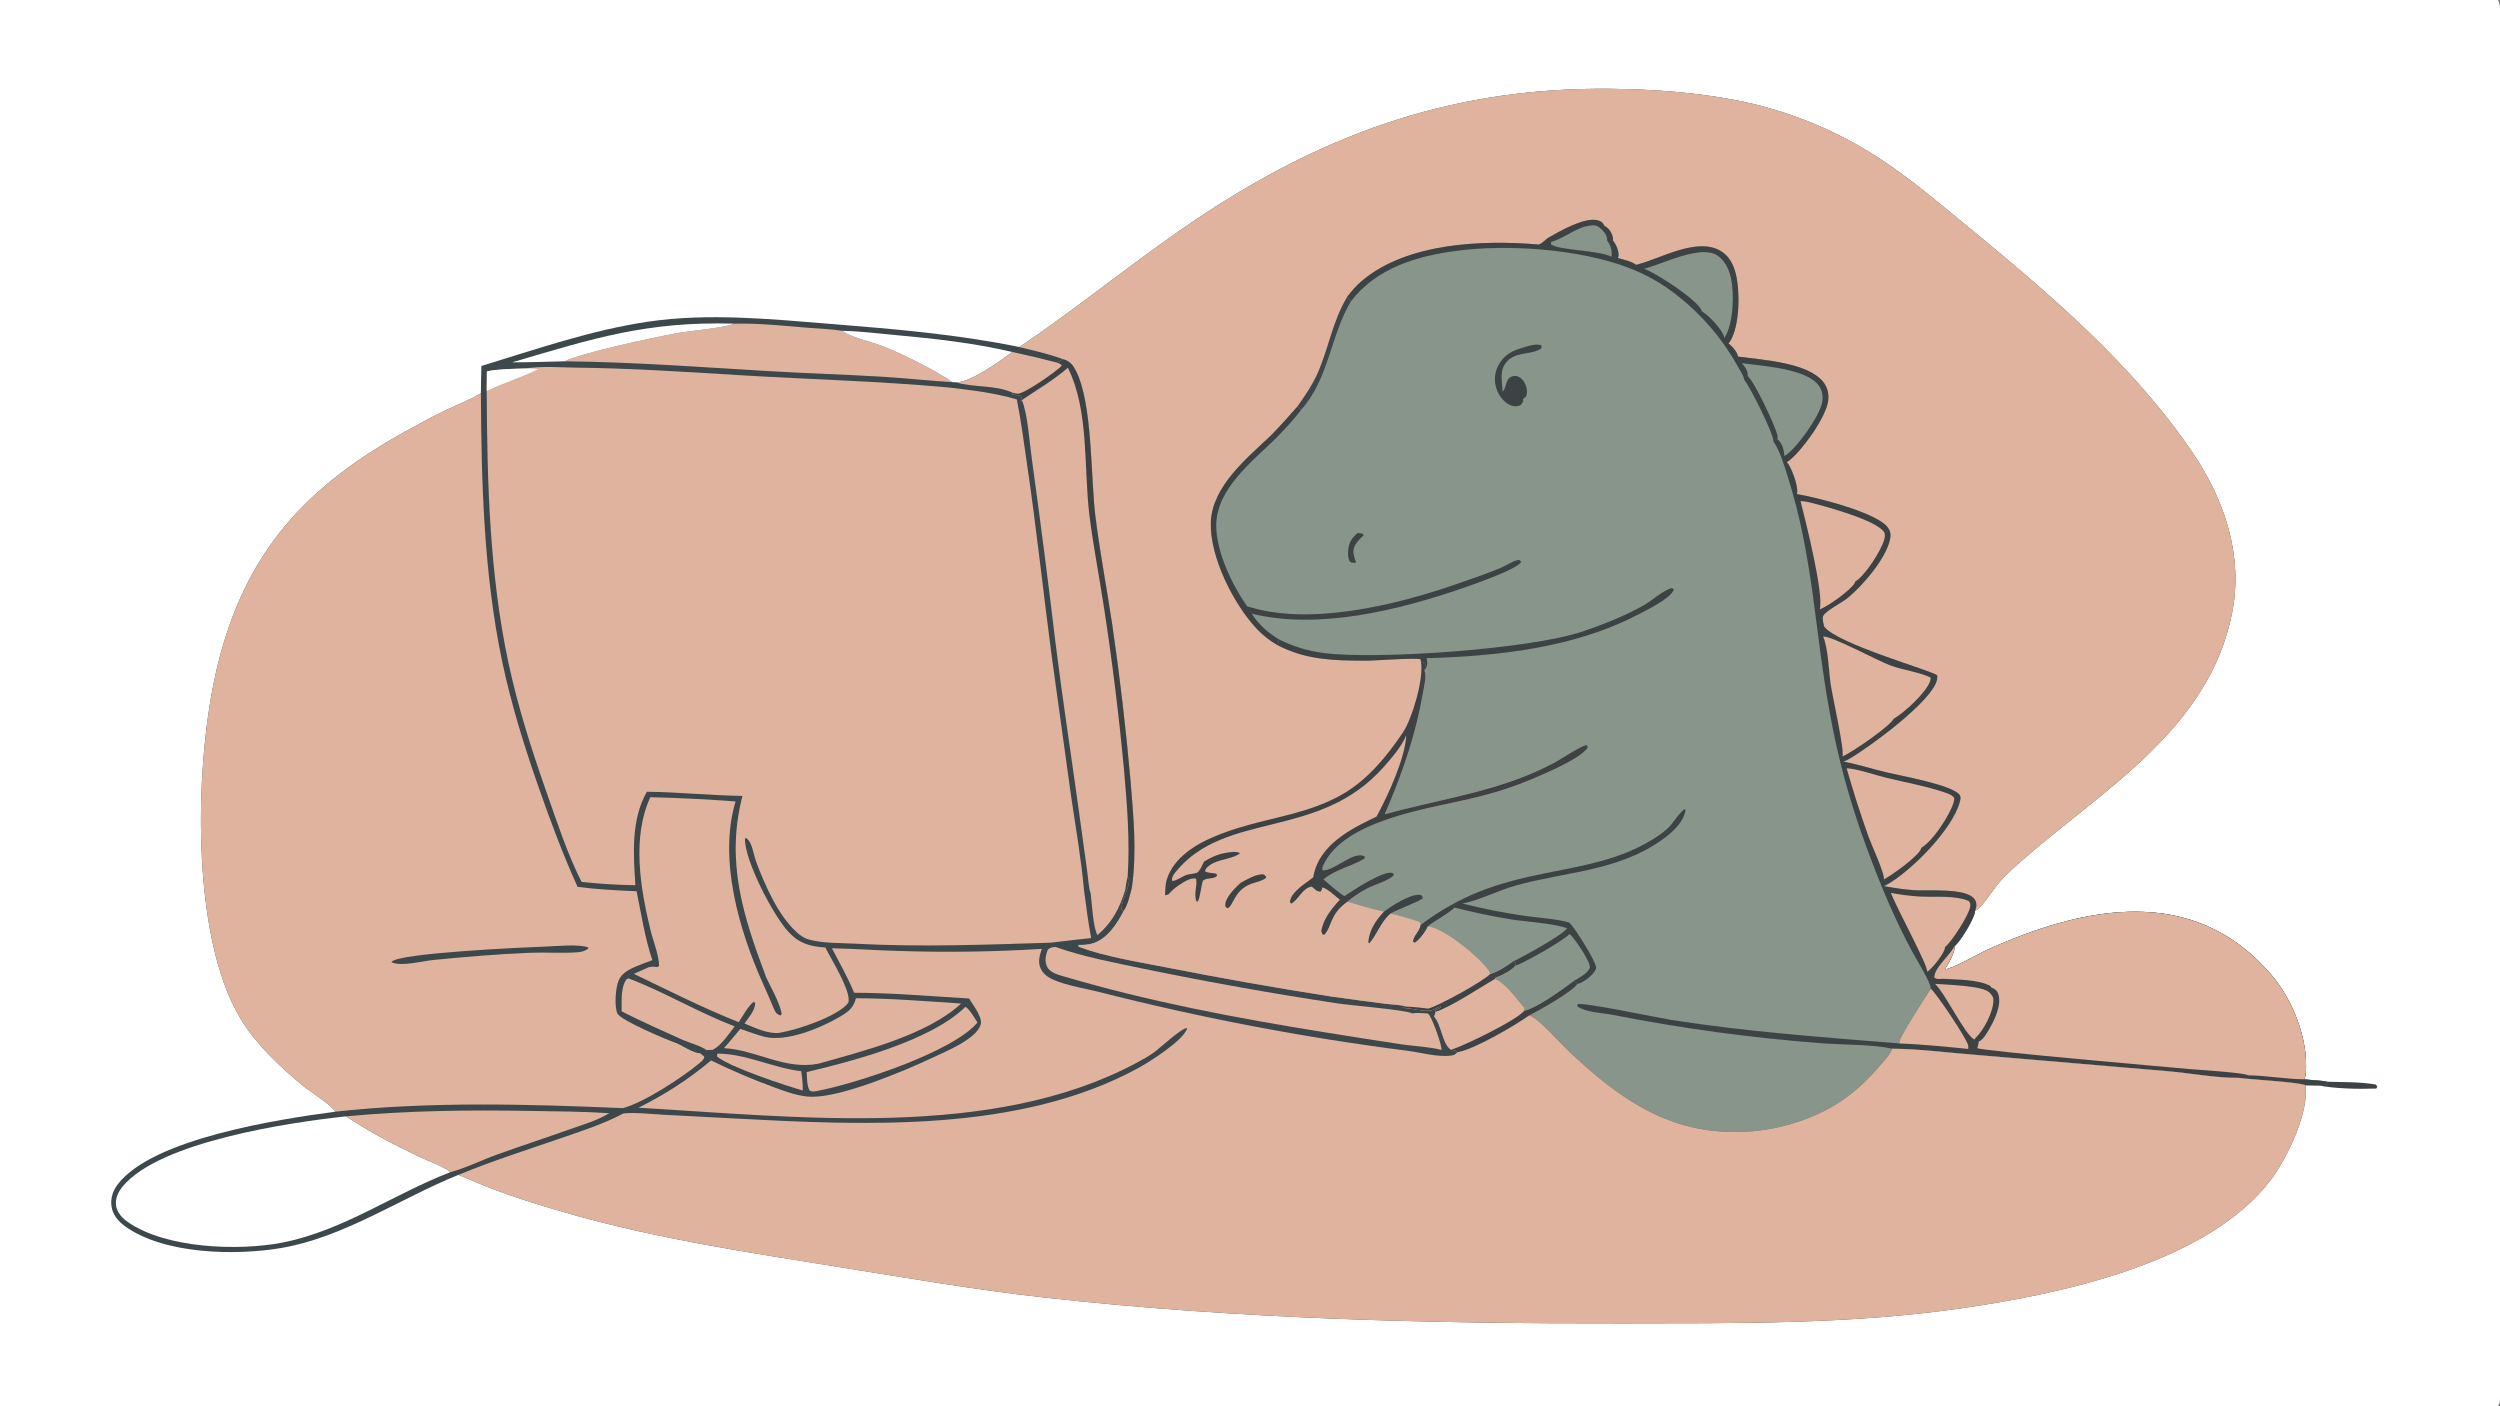 <svg width="1024" height="576" viewBox="0 0 1024 576" fill="none" xmlns="http://www.w3.org/2000/svg">
<rect x="0" y="0" width="1024" height="576" fill="#808080" stroke="none"/>
<g clip-path="url(#clip0_1_239)">
<path d="M0 0H1023.12C1024.33 1.889 1023.99 4.625 1024 6.797V417.564L1024.01 530.972L1024 561.047C1023.99 565.177 1024.55 570.24 1023.86 574.256C1023.75 574.886 1023.46 575.466 1023.12 576H0V0Z" fill="white"/>
<path d="M417.607 142.149C443.314 124.77 467.233 104.8 493.159 87.728C545.369 53.347 597.554 35.559 660.457 36.389C677.46 36.613 694.266 37.822 710.988 41.052C713.238 41.485 715.479 41.966 717.711 42.494C719.943 43.022 722.162 43.596 724.367 44.218C726.576 44.839 728.771 45.506 730.95 46.219C733.126 46.933 735.288 47.691 737.437 48.496C739.583 49.3 741.711 50.149 743.823 51.043C745.935 51.937 748.026 52.874 750.097 53.856C752.171 54.838 754.223 55.863 756.252 56.931C758.281 57.999 760.286 59.109 762.266 60.261C777.745 69.16 791.231 80.729 804.976 92.011C838.763 119.744 873.618 149.205 898.267 185.715C911.213 204.888 918.843 227.643 914.302 250.804C904.962 298.408 862.095 322.87 828.703 351.99C825.287 354.967 821.76 358.072 818.806 361.507C816.358 364.345 812.549 370.575 809.759 372.618C809.567 372.76 809.19 372.931 808.999 373.026C808.932 375.937 803.412 384.722 801.207 386.981C801.021 387.174 800.711 387.402 800.509 387.557C801.004 389.663 798.112 394.653 796.947 396.471C796.773 396.737 796.722 396.793 796.542 397.007C799.164 397.211 810.614 390.549 813.652 389.179C853.442 371.217 898.256 361.775 930.36 399.322C939.154 409.612 945.664 426.016 944.42 439.709C944.341 440.56 944.189 441.301 943.835 442.077C946.913 442.475 950.227 442.475 953.242 443.076L953.102 444.155C951.881 444.447 950.699 444.502 949.45 444.564L944.324 444.503C945.894 455.434 936.819 474.307 930.45 482.836C904.501 517.593 843.303 530.173 802.517 536.002C756.949 542.515 710.813 541.972 664.896 542.059C585.66 542.212 505.874 540.255 427.072 531.39C399.551 528.293 372.02 523.541 344.677 519.14C307.057 513.085 268.525 507.355 231.871 496.762C222.001 493.91 212.087 490.888 202.466 487.274C197.488 485.404 192.684 483.133 187.718 481.243C163.957 490.871 140.848 506.774 115.346 511.157C96.634 514.373 67.156 513.852 51.106 502.198C48.402 500.235 46.142 497.492 45.669 494.092C45.206 490.752 46.242 487.714 48.26 485.067C62.529 466.349 114.1 458.432 137.315 455.348C136.331 452.978 126.965 447.059 124.381 444.942C114.935 437.207 104.997 427.883 98.607 417.377C77.765 383.109 79.631 311.564 89.052 272.843C100.479 225.871 125.36 199.084 167.014 176.182C172.381 173.231 177.756 170.295 183.289 167.663C187.667 165.581 192.504 163.813 196.614 161.255L196.974 161.028C196.955 157.317 197.106 153.593 197.193 149.883C219.519 143.081 242.342 135.161 265.486 131.752C290.298 128.096 316.264 130.749 341.125 132.744C366.836 134.807 392.275 136.975 417.607 142.149Z" fill="#3C484B"/>
<path d="M417.607 142.149C443.314 124.77 467.233 104.8 493.159 87.728C545.369 53.347 597.554 35.559 660.457 36.389C677.46 36.613 694.266 37.822 710.988 41.052C713.238 41.485 715.479 41.966 717.711 42.494C719.943 43.022 722.162 43.596 724.367 44.218C726.577 44.839 728.771 45.506 730.95 46.219C733.126 46.933 735.288 47.691 737.437 48.496C739.583 49.3 741.712 50.149 743.823 51.043C745.935 51.937 748.026 52.874 750.097 53.856C752.171 54.838 754.223 55.863 756.252 56.931C758.281 57.999 760.286 59.109 762.267 60.261C777.745 69.16 791.231 80.729 804.976 92.011C838.763 119.744 873.618 149.205 898.267 185.715C911.213 204.888 918.843 227.643 914.302 250.804C904.963 298.408 862.095 322.87 828.703 351.99C825.287 354.967 821.76 358.072 818.806 361.507C816.358 364.345 812.549 370.575 809.759 372.618C809.567 372.76 809.19 372.931 808.999 373.026C808.932 375.937 803.412 384.722 801.207 386.981C801.021 387.174 800.711 387.402 800.509 387.557C801.004 389.663 798.112 394.653 796.947 396.471C796.773 396.737 796.722 396.793 796.542 397.007C799.164 397.211 810.614 390.549 813.652 389.179C853.442 371.217 898.256 361.775 930.36 399.322C939.154 409.612 945.664 426.016 944.42 439.709C944.341 440.56 944.19 441.301 943.835 442.077C946.913 442.475 950.227 442.475 953.242 443.076L953.102 444.155C951.881 444.447 950.699 444.502 949.45 444.564L944.325 444.503C941.089 443.162 922.348 442.23 916.98 441.488C907.427 441.55 897.192 439.543 887.605 438.736L808.707 432.028C797.521 431.16 786.105 429.617 774.898 429.55C774.886 429.807 774.903 429.917 774.785 430.183C773.84 432.304 771.449 434.804 769.952 436.568C761.884 446.073 753.163 452.937 741.511 457.632C740.262 458.143 739.001 458.623 737.73 459.07C736.458 459.518 735.176 459.934 733.881 460.318C732.587 460.702 731.286 461.053 729.977 461.371C728.664 461.69 727.345 461.976 726.021 462.229C724.697 462.482 723.368 462.701 722.032 462.887C720.697 463.074 719.356 463.227 718.009 463.346C716.667 463.465 715.322 463.551 713.975 463.603C712.629 463.655 711.28 463.673 709.93 463.658C681.939 463.48 662.359 449.152 642.689 430.688C639.083 427.301 630.778 417.635 626.733 416.022C626.632 415.982 626.53 415.95 626.435 415.914C620.358 420.225 603.417 430.141 596.862 431.041C596.114 430.165 595.552 430.224 594.449 429.972C590.876 428.16 590.432 419.56 587.416 416.408C587.691 415.793 587.843 415.149 588.023 414.499L587.967 413.752L590.206 412.697L590.229 412.251C588.541 412.51 587.303 413.767 585.694 413.938C582.341 414.296 578.442 412.974 575.004 412.879L574.56 412.869L575.882 412.282C573.496 411.479 569.94 411.468 567.386 411.136C559.959 410.191 552.539 409.197 545.125 408.153C522.619 404.64 500.193 400.676 477.847 396.262C466.087 393.928 453.04 391.961 441.815 387.798L441.923 386.9L441.632 387.622L441.586 387.061C443.58 387.057 445.702 387.011 447.617 386.4C453.633 384.479 457.552 378.405 460.285 373.072C462.026 370.369 462.795 366.706 463.586 363.616C465.683 349.303 464.283 334.581 463.098 320.241C461.202 298.588 458.676 277.009 455.521 255.503C453.325 240.879 450.532 226.308 448.688 211.638C446.672 195.598 447.633 165.068 440.574 151.652C439.3 149.232 438.139 147.957 435.504 147.12C429.749 144.939 423.587 143.589 417.607 142.149Z" fill="#88958A"/>
<path d="M417.607 142.149C443.314 124.77 467.233 104.8 493.159 87.728C545.369 53.347 597.554 35.559 660.457 36.389C677.46 36.613 694.266 37.822 710.988 41.052C713.238 41.485 715.479 41.966 717.711 42.494C719.943 43.022 722.162 43.596 724.367 44.218C726.577 44.839 728.771 45.506 730.95 46.219C733.126 46.933 735.288 47.691 737.437 48.496C739.583 49.3 741.712 50.149 743.823 51.043C745.935 51.937 748.026 52.874 750.097 53.856C752.171 54.838 754.223 55.863 756.252 56.931C758.281 57.999 760.286 59.109 762.267 60.261C777.745 69.16 791.231 80.729 804.976 92.011C838.763 119.744 873.618 149.205 898.267 185.715C911.213 204.888 918.843 227.643 914.302 250.804C904.963 298.408 862.095 322.87 828.703 351.99C825.287 354.967 821.76 358.072 818.806 361.507C816.358 364.345 812.549 370.575 809.759 372.618C809.567 372.76 809.19 372.931 808.999 373.026C809.157 372.6 809.309 372.192 809.399 371.744C809.646 370.494 809.534 369.362 808.774 368.312C805.303 363.528 789.92 365.056 784.102 364.638C779.888 364.336 775.775 363.723 771.629 362.963C771.921 362.83 772.22 362.704 772.501 362.551C782.64 357.036 800.081 339.441 802.821 328.103C803.013 327.333 803.181 326.375 802.731 325.693C799.997 321.524 777.852 317.634 772.715 316.377C766.829 314.939 761.023 313.134 755.082 311.924C755.897 311.638 756.657 311.28 757.4 310.85C765.727 306.055 791.642 287.049 793.408 278.382C793.453 278.142 793.6 276.85 793.453 276.644C792.289 274.963 752.336 263.835 747.171 256.63C746.923 255.601 746.282 253.303 746.743 252.321C747.762 250.154 754.688 246.697 756.837 244.902C763.071 239.713 772.242 229.121 774.133 221.083C774.543 219.322 774.448 217.858 773.424 216.308C769.209 209.945 743.908 203.713 735.986 202.358C736.048 202.116 736.155 201.755 736.166 201.489C736.323 198.607 733.814 191.35 731.873 189.266C732.109 189.129 732.464 188.933 732.689 188.759C738.157 184.582 747.88 170.987 748.803 164.253C749.18 161.488 748.611 158.772 746.878 156.544C740.566 148.409 721.492 147.382 711.882 146.062C711.567 144.116 709.48 141.804 707.95 140.617C708.225 140.358 708.45 140.14 708.647 139.816C712.619 133.38 712.754 119.548 711.027 112.381C710.104 108.532 708.349 104.923 704.849 102.823C695.127 96.993 680.403 105.866 670.675 108.348L670.129 108.483C668.25 106.972 664.981 106.365 662.674 105.695C662.832 105.337 662.882 105.293 662.933 104.84C663.158 102.793 661.92 100.006 660.632 98.49C660.767 97.833 660.699 97.356 660.502 96.725C659.912 94.837 658.859 93.415 657.138 92.453C656.513 91.301 656.159 90.84 654.837 90.366C649.486 88.45 638.514 94.931 633.929 97.505C632.826 98.444 631.707 99.608 630.367 100.176C607.44 98.189 576.422 99.37 557.888 114.99C555.571 116.943 553.68 119.133 551.839 121.522L553.471 123.278C544.942 137.451 544.403 155.279 532.866 168.014C532.424 167.22 532.094 167.086 531.339 166.61C527.829 170.587 524.324 174.546 520.612 178.338C510.755 187.66 496.479 199.209 495.966 213.925C495.469 228.186 505.376 247.675 515.016 257.82C517.469 260.403 520.218 262.479 523.293 264.271C528.73 267.015 533.92 268.692 539.957 269.567C546.834 270.564 553.816 270.657 560.754 270.579C564.072 270.542 580.704 269.292 581.902 270.073L582.003 270.975L583.68 271.609C584.012 272.716 583.753 273.47 583.449 274.562C584.428 276.95 583.331 281.012 582.909 283.493C580.169 299.625 575.156 314.657 568.832 329.689L567.211 333.509C586.274 328.224 606.602 325.189 624.944 317.818C628.905 316.219 632.777 314.434 636.562 312.46C638.818 311.271 648.085 305.092 649.93 305.178L650.426 306.004C648.231 310.857 627.515 319.243 621.95 321.343C615.401 323.816 608.751 325.646 601.937 327.25C584.434 331.37 550.274 336.102 542.009 354.521C541.637 355.351 541.604 355.551 541.775 356.469C546.496 356.813 554.79 348.005 559.057 350.845L558.953 351.674C553.387 355.071 547.426 355.917 542.118 360.198C544.891 362.586 547.617 364.994 550.659 367.038C553.791 364.861 566.508 356.535 570.165 357.501C570.34 357.546 570.503 357.614 570.672 357.671L570.992 358.472C568.719 360.834 562.93 362.39 559.875 363.98C558.453 364.732 557.074 365.555 555.737 366.451C554.401 367.346 553.114 368.308 551.878 369.337C556.845 370.837 561.78 372.318 566.851 373.434C563.515 377.109 560.898 380.857 560.469 385.949L560.837 386.374C564.207 382.489 565.389 377.809 569.456 374.206C573.541 375.193 577.519 376.221 581.463 377.67C581.778 378.187 581.896 378.235 581.891 378.863C581.851 379.041 581.818 379.219 581.778 379.396C581.238 381.659 579.134 383.183 578.751 385.617L579.398 386.108C581.227 385.208 584.051 381.231 584.856 379.344C591.816 380.323 605.426 391.583 609.617 397.219C610.158 397.947 610.259 398.099 610.315 399.002C613.393 398.088 616.825 395.832 619.435 393.988L620.926 394.274L620.791 395.488C619.576 397.399 614.608 399.772 612.431 400.551L612.425 400.968C606.225 404.562 594.145 412.612 588.023 414.499L587.967 413.752L590.206 412.697L590.229 412.251C588.541 412.51 587.303 413.767 585.694 413.938C582.341 414.296 578.442 412.974 575.004 412.879L574.56 412.869L575.882 412.282C573.496 411.479 569.94 411.468 567.386 411.136C559.959 410.191 552.539 409.197 545.125 408.153C522.619 404.64 500.193 400.676 477.847 396.262C466.087 393.928 453.04 391.961 441.815 387.798L441.923 386.9L441.632 387.622L441.586 387.061C443.58 387.057 445.702 387.011 447.617 386.4C453.633 384.479 457.552 378.405 460.285 373.072C462.026 370.369 462.795 366.706 463.586 363.616C465.683 349.303 464.283 334.581 463.098 320.241C461.202 298.588 458.676 277.009 455.521 255.503C453.325 240.879 450.532 226.308 448.688 211.638C446.672 195.598 447.633 165.068 440.574 151.652C439.3 149.232 438.139 147.957 435.504 147.12C429.749 144.939 423.587 143.589 417.607 142.149Z" fill="#DFB39D"/>
<path d="M582.003 270.975L583.68 271.609C584.012 272.716 583.753 273.47 583.449 274.562C584.428 276.95 583.331 281.012 582.909 283.493C580.169 299.625 575.156 314.657 568.832 329.689L567.211 333.509C586.274 328.224 606.602 325.189 624.944 317.818C628.905 316.219 632.777 314.434 636.562 312.46C638.818 311.271 648.085 305.092 649.93 305.178L650.426 306.004C648.231 310.857 627.515 319.243 621.95 321.343C615.401 323.816 608.751 325.646 601.937 327.25C584.434 331.37 550.274 336.102 542.009 354.521C541.637 355.351 541.604 355.551 541.775 356.469C546.496 356.813 554.79 348.005 559.057 350.845L558.953 351.674C553.387 355.071 547.426 355.917 542.118 360.198C544.891 362.586 547.617 364.994 550.659 367.038C553.791 364.861 566.508 356.535 570.165 357.501C570.34 357.546 570.503 357.614 570.672 357.671L570.992 358.472C568.719 360.834 562.93 362.39 559.875 363.98C558.453 364.732 557.074 365.555 555.737 366.451C554.401 367.346 553.114 368.308 551.879 369.337C544.482 374.644 545.741 379.328 542.447 382.886L541.615 382.618L541.213 381.363C541.922 376.483 545.533 372.035 548.814 368.526C546.65 366.87 544.184 364.25 541.594 363.453C541.488 364.233 541.379 364.591 540.891 365.214C538.885 365.078 538.842 364.251 537.279 363.165C533.475 363.659 531.986 368.436 528.921 370.124L528.328 369.535C528.646 366.668 530.803 365.011 532.837 363.117L537.859 359.395C538.136 358.093 538.423 356.773 538.868 355.516C542.625 344.895 554.329 338.961 563.819 334.493C568.449 325.991 575.623 310.493 576 301.079C574.447 305.418 569.952 310.534 566.908 313.993C540.241 344.333 501.823 331.827 481.398 357.333C480.502 358.451 479.921 359.338 480.088 360.793C481.513 361.05 484.56 358.753 486.2 358.297C487.488 357.938 489.034 357.978 490.253 357.457C491.385 356.974 492.591 354.043 493.154 352.921C495.903 351.218 498.629 349.95 501.838 349.374C503.422 349.089 506.527 348.518 507.913 349.472C505.718 351.5 499.929 352.006 496.998 353.508C495.491 354.279 494.056 355.197 493.533 356.84C494.738 357.749 496.744 357.37 498.276 357.94L498.512 358.762C497.167 360.107 494.838 359.496 493.207 360.403C493.052 360.489 492.901 360.583 492.748 360.673C491.779 363.514 491.839 366.607 490.663 369.249L490.047 369.186C488.829 365.732 490.639 362.486 489.869 359.889C487.448 359.377 484.659 361.435 482.646 362.738C481.093 363.744 479.801 365.028 478.529 366.361L477.201 366.756C477.284 364.678 477.265 362.396 477.873 360.397C483.417 342.183 513.993 337.538 529.43 333.321C536.561 331.373 543.759 328.92 550.158 325.161C560.427 319.129 568.078 309.734 574.655 299.985C578.402 294.434 583.331 277.822 582.003 270.975Z" fill="#3D4345"/>
<path d="M551.839 121.522L553.471 123.278C544.942 137.451 544.403 155.279 532.866 168.014C532.424 167.22 532.094 167.086 531.339 166.61C534.629 162.002 537.959 157.075 540.145 151.834C544.424 141.576 545.989 131.249 551.839 121.522Z" fill="#3C484B"/>
<path d="M619.435 393.989L620.926 394.274L620.791 395.488C619.576 397.4 614.608 399.772 612.431 400.551L612.425 400.968C606.225 404.562 594.145 412.612 588.023 414.499L587.967 413.753L590.206 412.697L590.229 412.251C588.541 412.51 587.303 413.767 585.694 413.938C582.341 414.296 578.442 412.974 575.004 412.88L574.56 412.869L575.882 412.282C578.948 412.408 581.969 412.757 585.019 413.122C589.261 411.989 607.299 402.114 610.315 399.002C613.393 398.088 616.825 395.832 619.435 393.989Z" fill="#3D4345"/>
<path d="M508.106 361.656C510.772 360.189 514.205 358.086 517.302 358.088C518.225 358.557 518.287 358.471 518.647 359.504C516.955 360.924 514.428 361.293 512.384 362.054C505.346 364.74 505.357 370.976 502.769 372.056L501.935 371.358C501.888 371.031 501.855 370.715 501.878 370.383C502.083 367.415 506.02 363.552 508.106 361.656Z" fill="#3D4345"/>
<path d="M633.929 97.505C638.514 94.931 649.486 88.45 654.837 90.366C656.159 90.84 656.513 91.301 657.138 92.453C658.859 93.415 659.912 94.837 660.502 96.725C660.699 97.356 660.767 97.833 660.632 98.49C661.92 100.006 663.158 102.793 662.933 104.84C662.882 105.293 662.832 105.337 662.674 105.695C664.981 106.365 668.25 106.972 670.129 108.483L670.675 108.348C680.403 105.866 695.127 96.993 704.849 102.823C708.349 104.923 710.104 108.532 711.027 112.381C712.754 119.548 712.619 133.38 708.647 139.816C708.45 140.14 708.225 140.358 707.95 140.617C709.48 141.804 711.567 144.116 711.882 146.062C721.492 147.382 740.566 148.409 746.878 156.544C748.611 158.772 749.18 161.488 748.803 164.253C747.88 170.987 738.157 184.582 732.689 188.759C732.464 188.933 732.109 189.129 731.873 189.266C733.814 191.35 736.323 198.607 736.166 201.489C736.155 201.755 736.048 202.116 735.986 202.358C743.908 203.713 769.209 209.945 773.424 216.308C774.448 217.858 774.543 219.322 774.133 221.083C772.242 229.121 763.071 239.713 756.837 244.902C754.688 246.697 747.762 250.154 746.743 252.321C746.282 253.303 746.923 255.601 747.171 256.63C752.336 263.835 792.289 274.963 793.453 276.644C793.6 276.85 793.453 278.142 793.408 278.382C791.642 287.049 765.727 306.054 757.4 310.85C756.657 311.28 755.897 311.638 755.082 311.924C761.023 313.134 766.829 314.939 772.715 316.377C777.852 317.634 799.997 321.524 802.731 325.692C803.181 326.375 803.013 327.333 802.821 328.103C800.081 339.441 782.64 357.036 772.501 362.551C772.22 362.704 771.921 362.83 771.629 362.963C775.775 363.723 779.888 364.336 784.102 364.638C789.92 365.056 805.303 363.528 808.774 368.312C809.534 369.362 809.646 370.494 809.399 371.744C809.309 372.192 809.157 372.6 808.999 373.026C808.932 375.937 803.412 384.722 801.207 386.981C801.021 387.174 800.712 387.402 800.509 387.557C801.004 389.663 798.112 394.653 796.947 396.471C796.773 396.737 796.722 396.793 796.542 397.007C799.164 397.211 810.614 390.549 813.652 389.179C853.442 371.217 898.256 361.775 930.36 399.322C939.154 409.612 945.664 426.016 944.42 439.709C944.341 440.56 944.19 441.301 943.835 442.077C946.913 442.475 950.227 442.475 953.242 443.076L953.102 444.155C951.881 444.447 950.699 444.502 949.45 444.564L944.325 444.503C941.089 443.162 922.348 442.23 916.98 441.488C907.427 441.55 897.192 439.543 887.605 438.736L808.707 432.028C797.521 431.16 786.105 429.617 774.898 429.55C768.034 427.769 753.838 427.969 745.809 427.284C731.436 426.191 717.107 424.671 702.824 422.725C688.54 420.779 674.326 418.41 660.182 415.618C656.17 414.832 649.492 414.687 646.138 412.255L646.149 411.313C648.439 410.399 679.418 416.964 684.673 417.786C715.59 422.617 746.85 424.864 778.02 427.394C777.987 427.333 777.936 427.279 777.919 427.212C777.463 425.436 788.89 407.935 790.854 404.993C791.034 402.648 784.727 392.557 783.253 389.816C775.691 375.77 769.586 360.949 764.134 345.972C762.507 341.55 760.978 337.095 759.549 332.606C758.116 328.117 756.785 323.598 755.554 319.049C754.324 314.501 753.195 309.928 752.167 305.329C751.139 300.731 750.215 296.112 749.393 291.473C743.261 258.274 742.765 228.269 732.261 195.23C730.826 190.724 729.155 184.8 726.438 180.934C726.443 177.497 716.924 158.638 714.397 155.505C714.392 155.425 714.392 155.345 714.38 155.266C714.105 153.764 712.619 151.571 711.865 150.196C711.078 148.775 710.256 147.374 709.401 145.994C708.542 144.614 707.649 143.257 706.723 141.922C705.796 140.587 704.836 139.276 703.842 137.99C702.852 136.704 701.828 135.444 700.77 134.209C699.716 132.975 698.63 131.767 697.513 130.588C696.395 129.408 695.249 128.257 694.075 127.136C692.897 126.014 691.693 124.923 690.463 123.862C689.232 122.801 687.976 121.772 686.693 120.775C685.181 119.59 683.627 118.464 682.029 117.398C680.431 116.332 678.796 115.33 677.123 114.389C675.446 113.45 673.737 112.576 671.997 111.767C670.257 110.958 668.486 110.218 666.686 109.545C646.633 101.991 617.624 99.953 596.514 102.743C580.265 104.891 563.774 109.799 553.471 123.278L551.839 121.522C553.68 119.133 555.571 116.943 557.888 114.99C576.422 99.37 607.44 98.189 630.367 100.176C631.707 99.608 632.826 98.444 633.929 97.505Z" fill="#3D4345"/>
<path d="M796.542 397.008C799.164 397.211 810.614 390.549 813.652 389.179C853.442 371.217 898.256 361.775 930.36 399.322C939.154 409.612 945.664 426.016 944.42 439.709C944.341 440.56 944.19 441.302 943.835 442.077C936.144 442.017 928.531 440.561 920.84 440.442C919.225 439.336 900.158 438.19 897.091 437.911C889.541 437.225 811.379 430.451 809.871 429.296C810.119 428.597 810.344 427.942 810.411 427.199C810.428 427.016 810.439 426.833 810.456 426.65C812.454 425.772 813.81 423.176 814.867 421.376C817.034 417.705 819.909 411.598 818.525 407.26C817.968 405.513 817.062 405.119 815.537 404.393L815.329 403.923C810.642 401.122 801.297 401.274 795.89 400.908C794.607 400.978 793.431 401.214 792.323 400.449C792.109 396.555 798.523 391.478 800.38 387.824C800.425 387.735 800.47 387.646 800.509 387.557C801.004 389.663 798.112 394.653 796.947 396.471C796.773 396.738 796.722 396.793 796.542 397.008Z" fill="#DFB39D"/>
<path d="M790.854 404.993C792.947 406.539 805.91 425.867 806.197 428.317C806.248 428.748 806.22 429.215 806.175 429.644C796.835 428.717 787.399 427.749 778.02 427.394C777.987 427.333 777.936 427.279 777.919 427.212C777.463 425.436 788.89 407.934 790.854 404.993Z" fill="#DFB39D"/>
<path d="M746.771 260.747C750.164 260.359 769.266 270.749 774.374 272.601C779.663 274.519 785.717 275.159 790.781 277.526C790.781 277.998 790.775 278.394 790.629 278.848C789.144 283.563 779.855 292.036 775.68 294.378C774.161 297.486 758.452 308.258 754.688 309.814C755.571 307.24 750.547 285.183 749.843 280.245C749.061 274.773 748.819 265.433 746.771 260.747Z" fill="#DFB39D"/>
<path d="M756.398 314.749C756.826 314.739 757.276 314.737 757.709 314.797C762.542 315.484 767.797 317.385 772.597 318.57C780.513 320.523 788.84 321.934 796.542 324.59C798.084 325.122 799.507 325.518 800.47 326.863C800.458 327.466 800.385 328.064 800.211 328.643C798.618 333.92 791.721 344.505 786.966 347.25C786.949 347.337 786.944 347.427 786.916 347.511C785.83 350.765 774.751 358.554 771.674 360.186C771.949 357.655 766.604 346.12 765.434 342.917C762.111 333.627 759.099 324.238 756.398 314.749Z" fill="#DFB39D"/>
<path d="M737.499 205.249C738.703 205.274 739.806 205.435 740.971 205.724C747.244 207.278 768.945 213.083 771.809 218.121C772.214 218.844 772.017 220.151 771.809 220.911C770.543 225.539 763.96 235.833 759.825 238.249C759.791 238.5 759.791 238.589 759.65 238.839C757.878 241.915 748.656 248.381 745.376 249.588C747.132 243.158 739.485 213.071 737.499 205.249Z" fill="#DFB39D"/>
<path d="M713.43 148.739C721.593 149.917 739.705 150.825 744.971 157.932C746.456 159.933 746.8 162.336 746.372 164.752C745.365 170.405 736.143 183.302 731.44 186.451C731.209 186.603 731.13 186.633 730.866 186.766C730.815 184.683 730.078 181.794 728.497 180.326C728.294 180.136 728.233 180.109 727.985 179.935C728.056 179.7 728.099 179.459 728.114 179.213C728.129 178.967 728.114 178.723 728.069 178.481C727.439 174.937 718.347 155.737 715.815 154.059C716.068 152.54 715.32 151.152 714.442 149.946C714.133 149.519 713.784 149.125 713.43 148.739Z" fill="#88958A"/>
<path d="M697.366 103.25C699.364 103.295 701.322 103.394 703.088 104.445C706.335 106.379 708.146 110.135 708.951 113.694C710.442 120.257 710.076 132.609 706.312 138.463C706.256 138.184 706.256 138.154 706.166 137.847C705.254 134.795 699.898 129.163 697.152 127.571C697.079 127.4 697.012 127.226 696.933 127.057C694.739 122.38 678.366 111.939 673.51 110.075C681.826 107.678 688.538 103.97 697.366 103.25Z" fill="#88958A"/>
<path d="M774.521 365.749C778.534 366.507 782.58 367.005 786.657 367.242C792.919 367.576 800.503 366.612 806.366 369.037C806.996 369.95 807.12 370.128 807.007 371.243C806.687 374.475 799.485 385.694 796.666 387.931C796.66 388.05 796.672 388.169 796.649 388.285C796.222 390.768 791.518 396.582 789.391 398.06C789.622 395.162 776.732 371.738 774.521 365.749Z" fill="#DFB39D"/>
<path d="M792.581 402.994C796.914 403.325 812.144 403.714 814.811 406.487C815.976 407.692 816.533 408.242 816.493 410.011C816.398 414.441 812.611 421.92 809.32 424.947L808.718 425.815C804.897 424.02 796.779 406.851 792.581 402.994Z" fill="#DFB39D"/>
<path d="M635.369 99.081C641.142 97.543 645.817 92.694 652.237 92.307C653.728 92.217 654.42 92.53 655.461 93.502C656.8 94.655 658.083 96.007 658.257 97.864C658.28 98.127 658.28 98.23 658.28 98.476C659.765 100.608 660.345 102.525 660.103 105.129C654.083 102.345 639.038 102.655 635.279 100.103L635.369 99.081Z" fill="#88958A"/>
<path d="M595.743 371.747C603.434 373.654 611.103 375.352 618.935 376.58C625.141 377.553 636.613 378.218 641.845 380.22C640.354 382.865 623.053 392.317 619.435 393.989C616.825 395.832 613.393 398.088 610.315 399.002C610.259 398.099 610.158 397.947 609.617 397.22C605.426 391.583 591.816 380.323 584.856 379.344C587.157 377.502 594.482 373.418 595.743 371.747Z" fill="#88958A"/>
<path d="M612.425 400.968C616.442 402.447 621.45 409.364 624.28 412.67C624.314 413.083 624.398 413.574 624.342 413.989C629.569 412.776 639.803 405.332 644.405 401.894L645.992 402.692L646.093 403.026C644.287 406.114 630.131 414.076 626.435 415.914C620.358 420.225 603.417 430.141 596.862 431.041C596.114 430.165 595.552 430.224 594.449 429.972C590.876 428.16 590.432 419.56 587.416 416.408C587.691 415.793 587.843 415.149 588.023 414.499C594.145 412.612 606.225 404.562 612.425 400.968Z" fill="#DFB39D"/>
<path d="M644.405 401.894L645.992 402.692L646.093 403.026C644.287 406.114 630.131 414.076 626.435 415.914C620.358 420.225 603.417 430.141 596.862 431.041C596.114 430.165 595.552 430.224 594.449 429.972C599.839 428.215 621.056 418.044 624.342 413.989C629.569 412.776 639.803 405.332 644.405 401.894Z" fill="#3D4345"/>
<path d="M620.791 395.488C623.875 394.698 641.159 384.839 642.869 382.54C644.884 384.109 650.673 392.923 651.146 395.549C651.196 395.858 651.179 396.211 651.151 396.523C650.048 398.963 646.639 400.625 644.405 401.894C639.803 405.332 629.569 412.776 624.342 413.989C624.398 413.574 624.314 413.083 624.28 412.67C621.45 409.364 616.442 402.447 612.425 400.968L612.431 400.551C614.608 399.772 619.576 397.399 620.791 395.488Z" fill="#88958A"/>
<path d="M531.339 166.61C532.095 167.086 532.424 167.22 532.866 168.014C529.779 171.992 526.399 175.664 522.882 179.264C513.13 188.849 498.199 200.226 498.166 215.188C498.142 226.01 504.695 239.606 510.789 248.309C536.151 256.559 571.578 247.901 596.305 239.328C602.388 237.22 608.515 235.137 614.473 232.711C616.459 231.902 619.914 229.595 621.883 229.382C622.671 229.298 622.654 229.623 623.019 230.215C621.602 233.12 603.198 239.506 599.096 240.915C572.81 249.945 540.175 258.081 512.694 251.367C515.784 256.017 519.159 259.003 523.931 261.929L523.293 264.272C520.218 262.479 517.469 260.403 515.016 257.82C505.376 247.675 495.469 228.186 495.966 213.926C496.479 199.209 510.755 187.66 520.612 178.338C524.324 174.546 527.829 170.587 531.339 166.61Z" fill="#3D4345"/>
<path d="M581.891 378.863C598.275 366.557 612.903 361.693 633.006 357.659C648.327 354.585 663.096 352.271 676.706 343.951C679.379 342.316 682.327 340.347 684.352 337.949C686.142 335.831 687.672 333.205 689.866 331.5L690.44 331.641C689.585 336.919 685 340.946 680.853 343.917C662.803 356.841 641.457 357.003 620.96 362.679C613.781 364.667 606.073 368.738 598.967 370.078C607.275 372.171 615.666 373.841 624.139 375.088C630.182 375.968 636.855 376.23 642.717 377.842C644.923 379.696 653.677 393.796 653.756 396.2C653.773 396.596 653.756 396.582 653.672 396.907C652.704 399.336 649.255 401.898 646.858 402.817C646.616 402.909 646.335 402.966 646.093 403.026L645.992 402.692L644.405 401.894C646.639 400.625 650.048 398.963 651.151 396.523C651.179 396.211 651.196 395.858 651.146 395.549C650.673 392.922 644.883 384.109 642.869 382.54C641.159 384.839 623.875 394.698 620.791 395.487L620.926 394.274L619.435 393.988C623.053 392.317 640.354 382.864 641.845 380.22C636.613 378.218 625.141 377.553 618.935 376.58C611.103 375.352 603.434 373.654 595.743 371.747C594.482 373.418 587.157 377.502 584.856 379.344C584.051 381.231 581.227 385.208 579.398 386.108L578.751 385.617C579.134 383.183 581.238 381.659 581.778 379.396C581.818 379.219 581.851 379.041 581.891 378.863Z" fill="#3D4345"/>
<path d="M523.931 261.929C529.909 264.874 535.662 266.64 542.281 267.484C564.348 270.298 626.986 265.858 648.147 258.678C656.828 255.733 665.251 252.419 673.269 247.937C676.447 246.159 681.545 241.49 684.825 240.906L685.641 241.419C684.431 245.184 673.899 250.192 670.332 252.035C644.405 265.435 613.162 268.782 584.316 269.592C584.642 270.911 584.794 272.392 584.102 273.629C583.916 273.96 583.685 274.264 583.449 274.562C583.753 273.47 584.012 272.716 583.68 271.609L582.003 270.975L581.902 270.073C580.704 269.292 564.072 270.542 560.754 270.579C553.816 270.657 546.834 270.564 539.957 269.567C533.92 268.692 528.73 267.015 523.293 264.271L523.931 261.929Z" fill="#3D4345"/>
<path d="M566.851 373.434C569.873 371.169 577.924 365.886 581.666 366.573C582.014 366.638 582.116 366.709 582.465 366.861L582.785 367.928C581.801 369.091 572.09 372.602 569.456 374.206C565.389 377.809 564.207 382.489 560.837 386.374L560.469 385.949C560.898 380.857 563.515 377.109 566.851 373.434Z" fill="#3D4345"/>
<path d="M623.841 163.492L623.897 164.372C623.34 165.314 623.205 165.822 622.136 166.215C620.887 166.674 619.424 166.38 618.265 165.801C615.643 164.49 613.663 161.629 612.836 158.879C611.879 155.684 612.217 152.347 613.843 149.43C616.15 145.303 619.374 143.65 623.768 142.375C625.895 141.757 629.552 140.487 631.498 141.566L631.251 142.819C631.206 142.834 631.155 142.839 631.11 142.864C626.767 145.513 621.05 143.889 617.252 148.074C613.938 151.732 615.306 156.063 615.48 160.447C615.536 160.387 615.593 160.328 615.643 160.265C617.359 158.171 616.403 154.61 620.099 154.003C621.084 153.841 622.108 154.259 622.873 154.859C624.37 156.032 625.276 158.037 625.416 159.913C625.484 160.847 625.399 161.547 625.045 162.409L623.841 163.492Z" fill="#3D4345"/>
<path d="M556.148 218.27L558.144 218.612L558.559 219.268C557.059 220.625 555.537 222.118 554.729 224.016C553.818 226.158 554.725 228.32 555.46 230.358C554.42 230.711 554.083 230.488 553.046 230.201C552.152 228.945 552.042 227.023 552.199 225.523C552.554 222.11 553.568 220.433 556.148 218.27Z" fill="#3D4345"/>
<path d="M340.762 388.414C349.942 388.595 359.122 389.28 368.306 389.512C387.803 390.149 407.287 389.865 426.756 388.658C426.096 390.451 425.488 392.442 425.651 394.37C425.837 396.583 426.953 398.317 428.657 399.68C432.844 403.029 444.452 404.86 449.921 406.24C470.788 411.568 491.798 416.251 512.954 420.286C534.109 424.321 555.368 427.702 576.731 430.428C582.043 431.138 589.07 433.088 594.359 432.378C595.45 432.232 596.176 431.896 596.862 431.041C603.417 430.141 620.358 420.225 626.435 415.914C626.53 415.95 626.632 415.982 626.733 416.022C630.778 417.635 639.083 427.301 642.689 430.688C662.359 449.152 681.939 463.48 709.93 463.658C711.28 463.673 712.629 463.655 713.975 463.603C715.322 463.551 716.667 463.465 718.009 463.346C719.356 463.227 720.697 463.074 722.032 462.887C723.368 462.701 724.697 462.482 726.021 462.229C727.345 461.976 728.664 461.69 729.977 461.371C731.286 461.053 732.587 460.702 733.881 460.318C735.176 459.934 736.458 459.518 737.73 459.07C739.001 458.623 740.262 458.143 741.511 457.632C753.163 452.937 761.884 446.073 769.952 436.568C771.449 434.804 773.84 432.304 774.785 430.183C774.903 429.917 774.886 429.807 774.898 429.55C786.105 429.617 797.521 431.16 808.707 432.028L887.605 438.736C897.192 439.542 907.427 441.55 916.98 441.488C922.348 442.23 941.089 443.162 944.325 444.503C945.894 455.434 936.819 474.307 930.45 482.836C904.501 517.593 843.303 530.173 802.518 536.002C756.95 542.515 710.813 541.972 664.897 542.059C585.66 542.212 505.874 540.255 427.072 531.39C399.551 528.293 372.02 523.541 344.677 519.14C307.057 513.085 268.525 507.355 231.871 496.762C222.001 493.91 212.087 490.888 202.466 487.274C197.488 485.404 192.684 483.133 187.718 481.243C201.276 475.633 215.34 471.162 229.206 466.387C237.973 463.368 247.162 460.425 255.364 456.059C260.43 455.563 265.937 456.293 271.023 456.556L300.332 458.099C353.919 460.964 417.529 464.097 466.254 437.462C470.898 434.924 484.829 426.131 486.281 421.17C484.709 420.373 474.658 429.671 472.606 431.124C470.321 432.742 467.811 434.111 465.345 435.431C406.309 467.049 325.94 457.415 261.496 453.727C272.502 448.233 281.844 442.255 291.252 434.36C299.864 438.561 308.672 442.303 317.675 445.587C322.26 447.247 327.493 449.17 332.425 449.236C344.811 449.401 369.918 438.892 381.726 433.338C387.073 430.823 399.866 425.684 401.686 419.679C402.6 416.663 398.442 411.563 396.943 408.992C381.251 408.048 365.567 406.677 349.838 406.627C347.327 400.425 343.835 394.369 340.762 388.414Z" fill="#DFB39D"/>
<path d="M137.315 455.348C136.331 452.978 126.965 447.059 124.381 444.942C114.935 437.207 104.997 427.883 98.607 417.377C77.765 383.109 79.631 311.564 89.052 272.843C100.479 225.871 125.36 199.084 167.014 176.182C172.381 173.231 177.756 170.295 183.289 167.663C187.667 165.581 192.504 163.813 196.614 161.255L196.974 161.028C197.17 197.734 198.131 234.95 205.705 270.994C209.405 288.604 214.844 305.997 220.792 322.964C225.541 336.512 230.636 350.188 236.58 363.265C244.591 364.305 252.673 364.713 260.741 365.051C262.693 374.461 264.122 384.178 267.215 393.295L263.611 394.612C259.851 396.173 255.037 397.585 253.36 401.707C252.144 404.697 251.545 412.132 252.901 415.114C254.2 417.972 273.516 426.08 277.244 427.336C277.271 427.345 277.299 427.349 277.326 427.355C279.461 428.392 284.501 431.557 286.759 431.376L288.49 432.826C288.394 434.018 287.53 434.596 286.633 435.349C279.716 441.157 264 451.497 255.192 453.887C216.067 452.26 176.295 451.09 137.315 455.348Z" fill="#DFB39D"/>
<path d="M223.288 387.724C227.636 387.575 237.413 386.568 240.985 388.116L240.931 388.583C239.731 389.483 238.31 389.912 236.823 390.031C230.447 390.54 223.714 390.006 217.265 390.254C204.08 390.761 191.011 391.906 177.881 393.168C173.243 393.565 164.352 396.069 160.353 394.118C160.415 394.031 160.465 393.933 160.539 393.856C163.961 390.298 215.688 387.979 223.288 387.724Z" fill="#3C484B"/>
<path d="M435.504 147.12C438.139 147.957 439.3 149.232 440.574 151.652C447.633 165.068 446.672 195.598 448.688 211.638C450.532 226.308 453.325 240.879 455.521 255.503C458.676 277.009 461.202 298.588 463.098 320.241C464.283 334.581 465.683 349.303 463.586 363.616C462.795 366.706 462.026 370.369 460.285 373.073L459.427 372.818C458.952 370.008 461.892 364.951 462.347 361.727C462.538 360.371 462.726 360.224 461.889 359.105C461.395 360.872 461.164 362.67 460.905 364.483C458.665 371.861 455.57 377.915 449.529 383C447.705 379.989 447.227 369.802 446.734 365.892C445.85 363.441 445.752 359.908 445.368 357.296L441.741 330.981C438.64 308.49 435.161 286.013 432.358 263.489C429.336 238.169 426.081 212.878 422.594 187.618C421.653 181.034 420.983 169.725 418.567 163.864L418.305 164.539L418.07 164.309C418.258 163.55 418.489 162.908 418.243 162.133C417.036 161.981 415.871 161.767 414.686 161.497L414.671 160.82C415.041 160.904 415.409 160.983 415.783 161.051C415.921 161.075 416.06 161.097 416.199 161.123C416.432 161.166 416.549 161.206 416.784 161.216C419.61 161.341 432.393 152.226 434.741 149.93L434.662 149.331L432.879 148.505L435.504 147.12Z" fill="#DFB39D"/>
<path d="M435.504 147.12C438.139 147.957 439.3 149.232 440.574 151.652C447.633 165.068 446.672 195.598 448.688 211.638C450.532 226.308 453.325 240.879 455.521 255.503C458.676 277.009 461.202 298.588 463.098 320.241C464.283 334.581 465.683 349.303 463.586 363.616C462.795 366.706 462.026 370.369 460.285 373.073L459.427 372.818C458.952 370.008 461.892 364.951 462.347 361.727C462.538 360.371 462.726 360.224 461.889 359.105C462.848 344.4 461.675 329.87 460.382 315.228C458.293 292.781 455.525 270.418 452.079 248.139C450.223 236.01 447.877 223.926 446.308 211.758C443.791 192.25 446.284 168.388 437.393 150.647C431.594 155.674 424.908 159.575 418.567 163.864L418.305 164.539L418.07 164.309C418.258 163.55 418.489 162.908 418.243 162.133C417.036 161.981 415.871 161.767 414.686 161.497L414.671 160.82C415.041 160.904 415.409 160.983 415.783 161.051C415.921 161.075 416.06 161.097 416.199 161.123C416.432 161.166 416.549 161.206 416.784 161.216C419.61 161.341 432.393 152.226 434.741 149.93L434.662 149.331L432.879 148.505L435.504 147.12Z" fill="#3D4345"/>
<path d="M300.587 132.568C310.603 132.356 320.767 133.399 330.74 134.239C335.357 134.629 340.263 134.723 344.82 135.494C349.415 138.482 355.908 139.652 361.082 141.603C368.634 144.451 383.589 151.861 390.068 156.511C381.141 156.057 372.198 154.992 363.268 154.427C346.757 153.382 330.207 152.936 313.688 151.95C286.201 150.31 258.835 148.274 231.287 147.988C239.062 144.336 267.579 138.25 277.258 136.466C281.748 135.639 298.021 134.135 300.587 132.568Z" fill="#DFB39D"/>
<path d="M344.82 135.494C351.936 135.626 359.122 136.527 366.209 137.181C382.418 138.678 398.753 140.429 414.623 144.174C409.723 147.88 397.257 156.839 391.478 156.601L390.068 156.511C383.589 151.861 368.634 144.451 361.082 141.603C355.908 139.652 349.415 138.482 344.82 135.494Z" fill="white"/>
<path d="M414.623 144.174C420.742 145.475 426.827 146.918 432.879 148.504L434.662 149.331L434.741 149.93C432.393 152.226 419.61 161.341 416.784 161.216C416.549 161.206 416.432 161.166 416.199 161.123C416.06 161.097 415.921 161.075 415.783 161.05C415.409 160.983 415.041 160.904 414.671 160.82C407.488 157.548 398.83 158.819 391.478 156.601C397.257 156.838 409.723 147.88 414.623 144.174Z" fill="#DFB39D"/>
<path d="M209.769 148.423C243.134 138.551 264.995 131.568 300.587 132.568C298.021 134.135 281.748 135.639 277.258 136.466C267.579 138.25 239.062 144.336 231.287 147.988C224.115 148.13 216.942 148.43 209.769 148.423Z" fill="white"/>
<path d="M215.316 150.931C221.932 149.852 229.415 150.51 236.12 150.586C258.655 150.842 281.089 152.337 303.577 153.706C331.866 155.429 360.29 156.101 388.511 158.712C397.91 159.801 407.383 160.943 416.488 163.582C418.26 172.447 419.397 181.461 420.714 190.406C424.552 216.477 427.328 242.668 430.782 268.788L438.725 326.144C440.584 338.881 442.873 351.792 444.008 364.603C444.893 371.159 445.705 377.733 446.938 384.235C441.407 384.817 435.882 385.446 430.361 386.122C403.558 386.954 377.087 387.985 350.252 386.533C344.186 386.204 337.086 386.449 331.229 384.8C329.168 384.22 327.613 383.028 326.063 381.593C318.58 374.66 313.373 362.607 309.808 353.235C308.875 350.782 308.541 348.02 307.48 345.643C307.041 344.662 306.455 343.892 305.63 343.207L305.14 343.536C304.921 352.424 316.818 375.153 322.97 381.71C327.551 386.593 331.714 387.604 338.083 388.105C340.262 392.647 348.944 406.256 347.452 410.742C343.376 416.29 326.069 422.011 319.292 423.031C314.865 423.697 308.986 420.916 304.924 419.221C306.606 416.883 309.166 413.994 309.356 411.024L308.764 410.164L309.367 409.931C309.296 409.969 309.224 410.003 309.155 410.043C306.765 411.433 304.206 416.283 302.573 418.687C287.919 412.84 273.827 405.727 259.617 398.89L265.486 396.265C265.592 396.235 265.698 396.204 265.805 396.175C267.044 395.847 267.92 395.9 269.169 396.127L269.977 395.671C269.887 390.972 267.517 385.427 266.398 380.807C262.291 363.856 258.768 343.026 266.371 326.533C278.028 326.813 289.67 327.393 301.297 328.274C294.131 351.908 302.806 381.306 312.564 402.979C314.145 406.441 315.604 409.931 317.096 413.43C317.75 414.964 318.156 415.335 319.646 415.937L320.221 415.339C319.238 410.358 315.985 404.959 313.825 400.318C304.344 375.094 297.177 352.968 304.103 326.017C291.07 325.822 278.053 324.439 264.97 324.296C258.417 335.748 259.428 349.955 260.258 362.587C252.922 362.506 245.486 361.987 238.192 361.23C232.435 349.825 228.173 336.737 223.921 324.678C217.791 307.295 212.107 289.505 208.255 271.464C200.464 234.976 199.539 197.299 199.36 160.129L199.423 152.088C204.557 151.092 210.1 151.084 215.316 150.931Z" fill="#DFB39D"/>
<path d="M199.423 152.088C204.557 151.092 210.1 151.084 215.316 150.931C216.993 150.978 218.797 150.901 220.439 151.233C213.558 154.584 206.226 156.786 199.36 160.129L199.423 152.088Z" fill="white"/>
<path d="M184.444 480.129C161.288 489.04 140.477 504.087 115.749 508.946C97.8 512.473 68.079 511.401 52.517 500.646C50.191 499.039 47.995 496.828 47.555 493.912C47.112 490.975 48.397 488.218 50.223 485.997C65.213 467.755 118.027 459.78 141.73 457.256C151.151 463.517 161.318 468.822 171.513 473.712C174.126 474.965 182.957 478.303 184.444 480.129Z" fill="white"/>
<path d="M590.403 430.054C585.39 428.733 579.584 428.558 574.424 427.815C563.802 426.221 553.189 424.559 542.587 422.832C506.774 417.065 470.836 410.312 436.001 400.024C433.61 399.318 430.128 398.477 428.939 396.046C427.771 393.657 428.289 391.416 429.129 389.041C430.213 388.007 430.842 388.07 432.281 387.854C443.905 391.997 456.443 394.275 468.497 396.822C494.866 402.255 521.36 406.984 547.98 411.01C553.054 411.807 575.724 413.632 578.43 415.078C580.462 414.738 582.74 415.022 584.805 415.112C584.946 415.235 585.193 415.439 585.323 415.599C586.735 417.401 590.73 428.236 590.403 430.054Z" fill="#DFB39D"/>
<path d="M141.73 457.256C166.893 454.905 191.729 454.589 216.965 455.03C227.798 455.219 238.764 455.24 249.573 455.968C244.815 458.9 238.731 460.651 233.459 462.529C223.558 466.056 213.567 469.323 203.675 472.871C197.439 475.107 190.785 478.444 184.444 480.129C182.957 478.303 174.126 474.965 171.513 473.712C161.318 468.822 151.151 463.517 141.73 457.256Z" fill="#DFB39D"/>
<path d="M350.59 408.879C364.955 408.905 379.34 410.12 393.669 411.049C379.81 423.979 353.273 430.588 335.201 435.693C321.47 438.398 309.819 430.036 296.523 429.321C298.843 426.783 301.007 424.065 303.221 421.433C306.438 422.52 309.691 423.76 312.973 424.626C322.078 427.028 336.399 420.977 344.223 416.336C347.629 414.316 349.581 412.769 350.59 408.879Z" fill="#DFB39D"/>
<path d="M395.464 412.383C397.356 413.604 399.094 416.919 400.378 418.803C390.282 430.967 350.176 443.961 334.616 446.881C333.485 447.068 332.721 447.276 331.674 446.732C330.435 444.899 330.609 441.314 330.394 439.123C349.689 434.536 381.289 426.264 395.464 412.383Z" fill="#DFB39D"/>
<path d="M254.602 414.236C254.722 410.219 254.157 404.628 256.535 401.223L257.435 400.719C272.268 406.406 286.011 414.709 300.919 420.412C298.418 423.622 295.624 428.046 291.976 430.006L289.42 430.114C286.958 428.341 282.59 427.207 279.707 425.971C271.311 422.16 262.796 418.466 254.602 414.236Z" fill="#DFB39D"/>
<path d="M293.789 431.57C305.257 431.463 316.665 437.459 328.206 438.776C328.508 441.397 328.893 444.026 328.804 446.669C321.667 444.63 299.095 437.191 293.704 432.762L293.789 431.57Z" fill="#DFB39D"/>
<path d="M953.242 443.076C959.769 443.276 966.723 443.109 973.148 444.223L973.773 445.085L973.312 445.872C966.009 446.138 956.596 445.965 949.45 444.564C950.699 444.502 951.881 444.447 953.102 444.155L953.242 443.076Z" fill="#3D4345"/>
</g>
<defs>
<clipPath id="clip0_1_239">
<rect width="1024" height="576" fill="white"/>
</clipPath>
</defs>
</svg>
